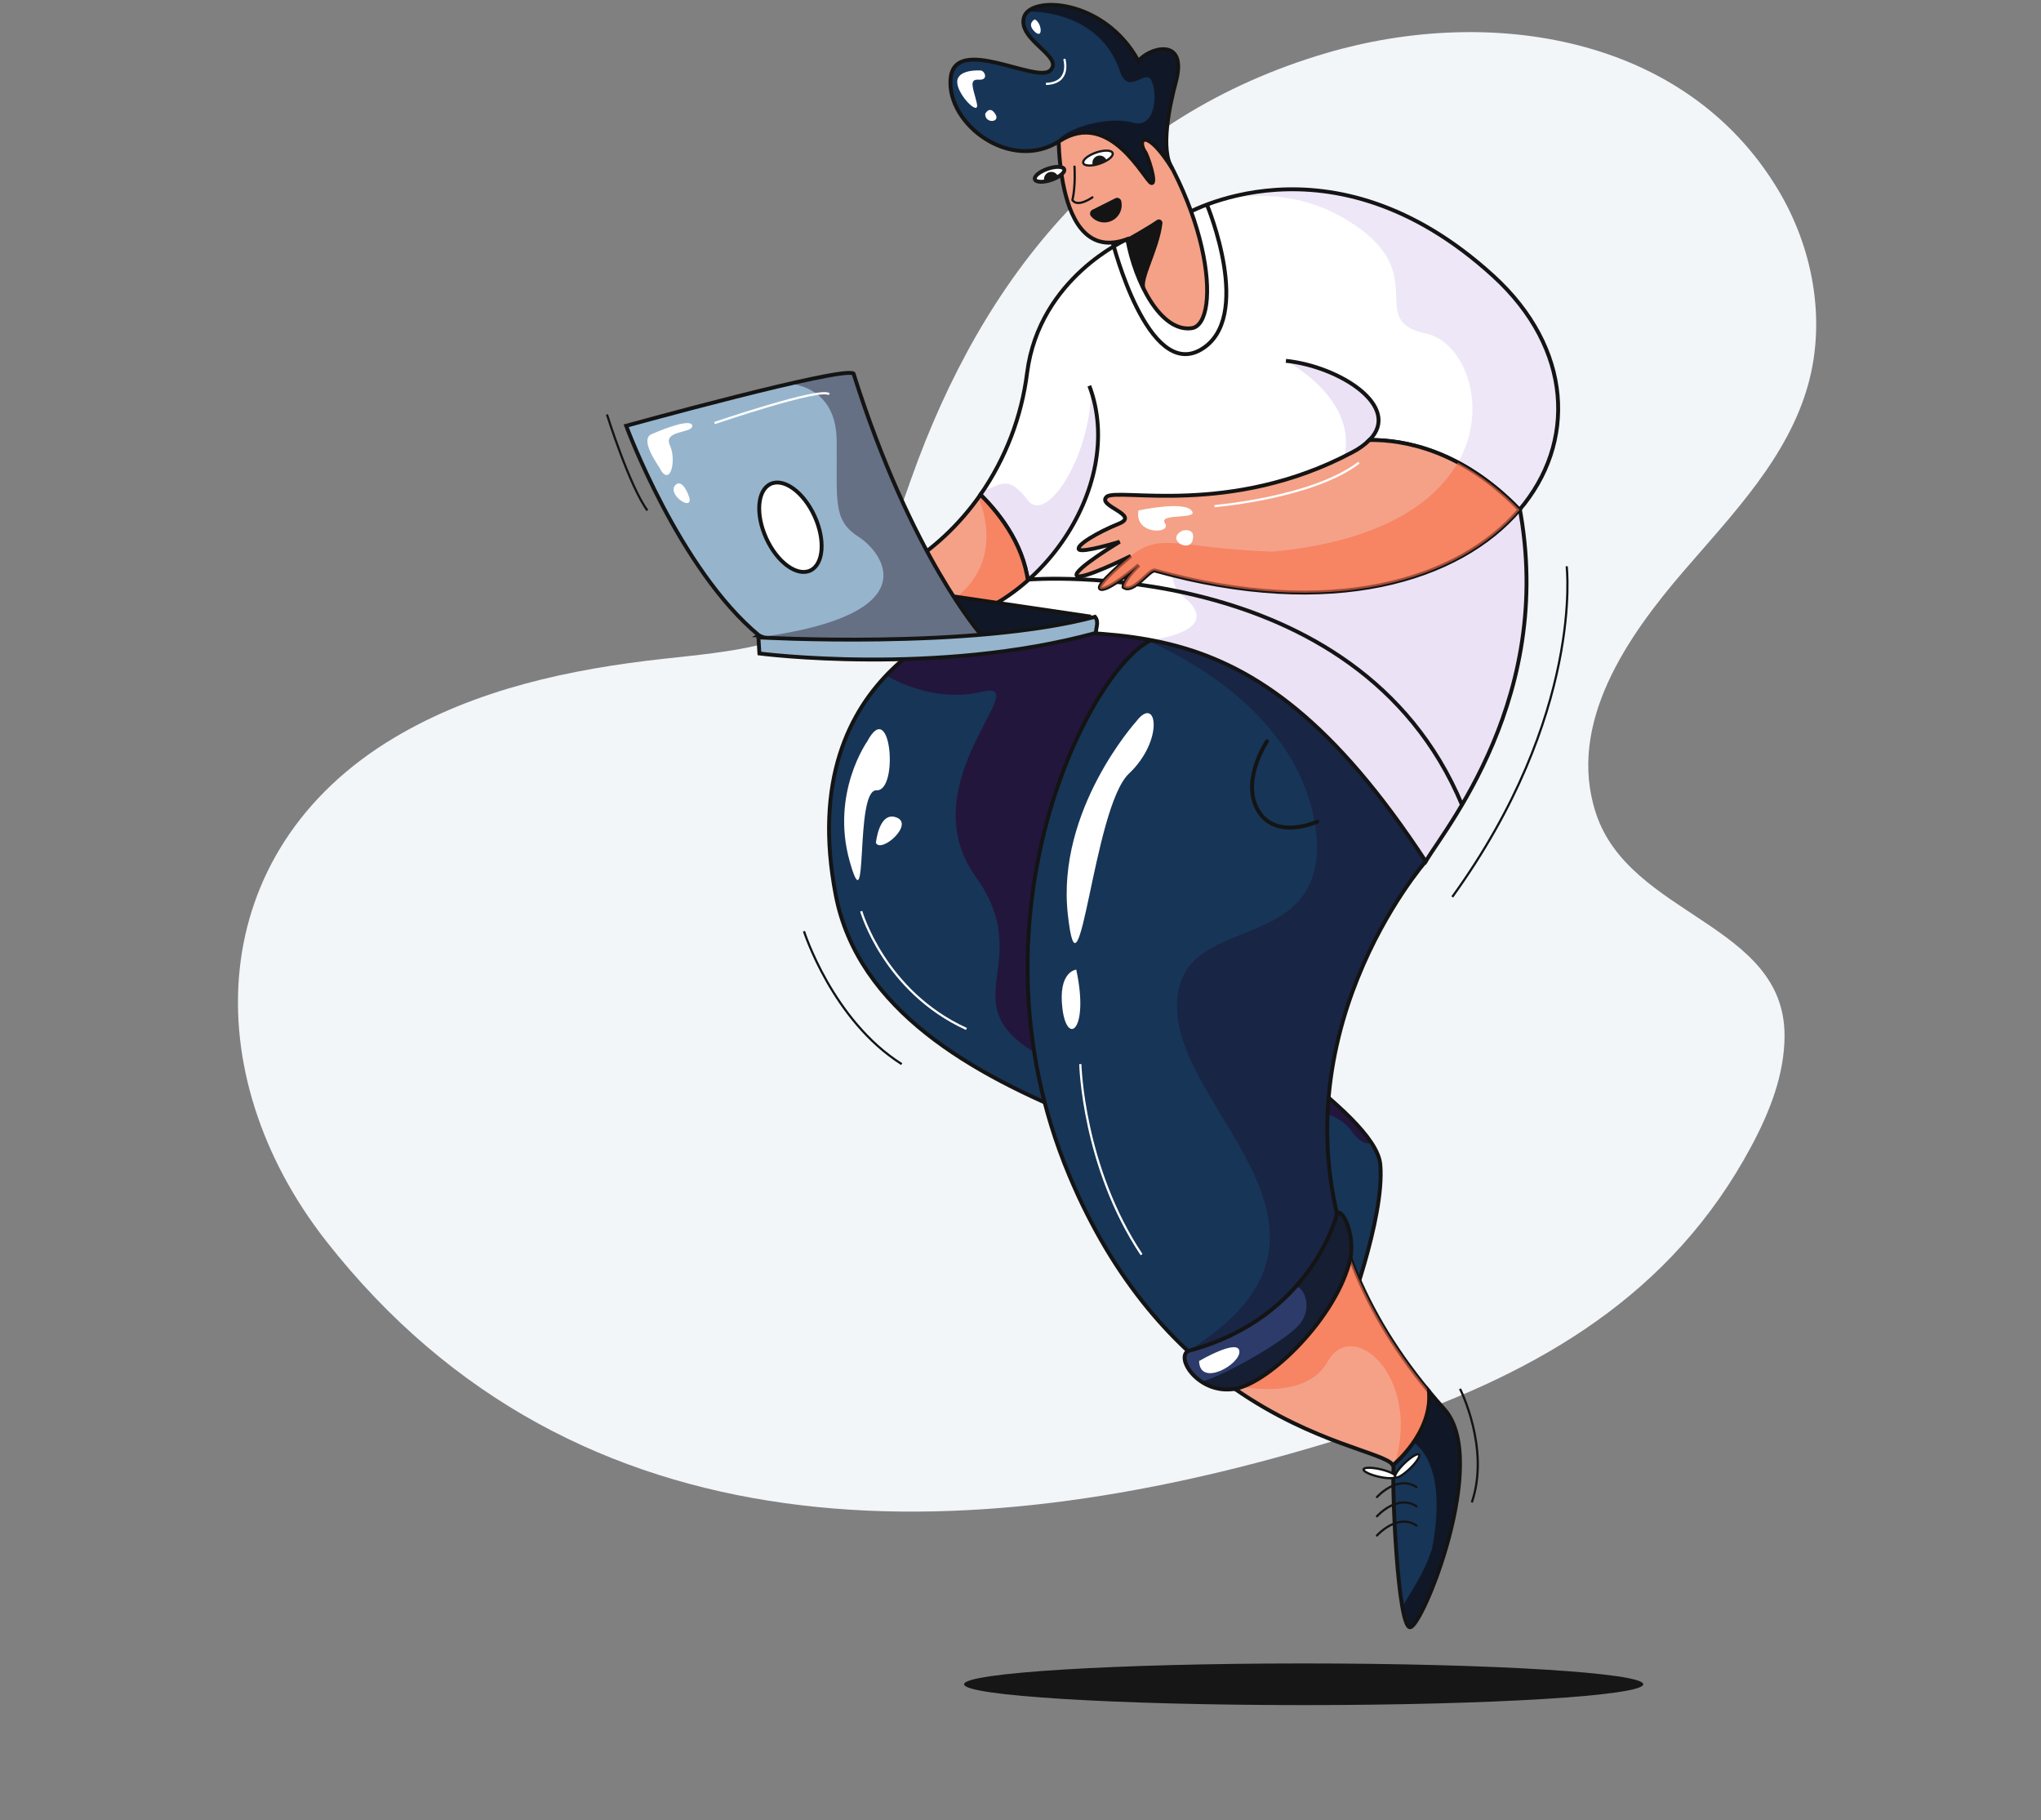 <svg width="231" height="206" viewBox="0 0 231 206" fill="none" xmlns="http://www.w3.org/2000/svg">
<rect x="0" y="0" width="231" height="206" fill="#808080" stroke="none"/>
<g clip-path="url(#clip0_1_1239)">
<path d="M157.111 161.057C154.703 161.889 152.254 162.669 149.774 163.413C109.338 175.542 65.405 176.798 36.897 140.423C22.138 121.565 23.012 96.353 44.651 83.464C53.813 78.004 64.523 75.715 75.124 74.55C82.428 73.747 90.426 73.17 95.776 68.134C99.633 64.503 101.345 59.218 103.113 54.226C111.292 31.145 125.924 13.105 150.132 5.999C168.47 0.614 190.664 3.887 201.227 21.447C205.163 27.988 206.687 36.102 204.661 43.465C202.393 51.704 196.152 58.134 190.573 64.61C184.274 71.928 177.295 81.819 180.615 91.999C184.428 103.699 201.981 104.488 201.974 117.201C201.974 121.583 200.302 125.808 198.241 129.665C189.196 146.623 174.174 155.16 157.111 161.057Z" fill="#F2F6F9"/>
<path d="M111.108 69.8C111.108 69.8 89.56 75.215 94.592 101.294C99.624 127.373 146.49 130.244 147.706 138.588C148.923 146.932 152.226 149.628 152.226 149.628C152.226 149.628 156.746 137.892 156.225 131.807C155.704 125.722 136.491 115.117 135.1 110.771C133.709 106.426 147.287 75.825 147.287 75.825C147.287 75.825 121.18 61.169 111.108 69.8Z" fill="#173557"/>
<path opacity="0.87" d="M152.949 127.983C153.801 129.176 154.578 129.544 155.229 129.327C151.177 123.17 136.329 114.563 135.112 110.771C134.838 109.908 135.149 108.015 135.826 105.535C128.873 101.127 123.442 95.572 127.029 87.646C132.079 76.481 137.327 73.01 136.929 71.012C134.174 69.92 131.353 69.005 128.482 68.271C124.2 68.025 118.312 68.197 112.704 68.704C112.136 69.018 111.601 69.388 111.108 69.809C111.108 69.809 105.199 71.296 100.298 76.448C102.159 77.499 106.381 79.412 111.113 78.288C117.47 76.781 102.778 88.523 110.429 99.21C118.08 109.897 105.386 114.249 120.859 121.027C136.333 127.806 149.225 122.767 152.949 127.983Z" fill="#24123A"/>
<path fill-rule="evenodd" clip-rule="evenodd" d="M111.108 69.8C111.108 69.8 89.56 75.215 94.592 101.294C99.624 127.373 146.49 130.244 147.706 138.588C148.923 146.932 152.226 149.628 152.226 149.628C152.226 149.628 156.746 137.892 156.225 131.807C155.704 125.722 136.491 115.117 135.1 110.771C133.709 106.426 147.287 75.825 147.287 75.825C147.287 75.825 121.18 61.169 111.108 69.8V69.8Z" stroke="#141414" stroke-width="0.44"/>
<path d="M127.594 27.056C127.594 27.056 117.645 31.375 116.249 42.176C115.63 47.135 113.819 51.869 110.971 55.975C113.371 58.359 116.193 62.116 116.44 66.752L116.937 66.487C135.345 56.526 127.594 27.056 127.594 27.056Z" fill="white"/>
<path d="M123.462 43.381C123.811 50.916 118.554 59.574 116.3 56.58C113.813 53.277 112.876 55.359 111.355 55.417C111.229 55.608 111.101 55.798 110.971 55.984C113.357 58.355 116.158 62.084 116.433 66.685C116.605 66.634 116.773 66.572 116.937 66.499C117.354 66.266 117.752 66.034 118.14 65.801C123.504 61.877 127.515 48.552 123.462 43.381V43.381Z" fill="#EBE2F6"/>
<path fill-rule="evenodd" clip-rule="evenodd" d="M127.594 27.056C127.594 27.056 117.645 31.375 116.249 42.176C115.63 47.135 113.819 51.869 110.971 55.975C113.371 58.359 116.193 62.116 116.44 66.752L116.937 66.487C135.345 56.526 127.594 27.056 127.594 27.056Z" stroke="#141414" stroke-width="0.44"/>
<path d="M110.971 55.982C106.086 62.979 98.886 66.915 93.154 67.076C91.891 67.076 98.414 76.287 116.44 66.759C116.193 62.123 113.371 58.366 110.971 55.982V55.982Z" fill="#F4A187"/>
<path opacity="0.61" d="M110.971 55.982C110.896 56.089 110.819 56.194 110.738 56.298C111.461 57.985 114.26 65.98 104.255 69.79C103 70.276 101.716 70.683 100.41 71.007C104.16 71.326 109.426 70.453 116.435 66.75C116.193 62.123 113.371 58.366 110.971 55.982Z" fill="#F9724E"/>
<path fill-rule="evenodd" clip-rule="evenodd" d="M110.971 55.982C106.086 62.979 98.886 66.915 93.154 67.076C91.891 67.076 98.414 76.287 116.44 66.759C116.193 62.123 113.371 58.366 110.971 55.982V55.982Z" stroke="#141414" stroke-width="0.44"/>
<path d="M152.845 142.394C143.696 117.643 161.366 97.47 161.366 97.47C162.931 74.955 137.373 70.781 130.939 72.219C124.505 73.657 108.338 102.774 121.029 133.026C126.182 145.304 133.223 152.629 139.762 157.17C147.857 153.369 151.549 145.79 152.845 142.394Z" fill="#173557"/>
<path opacity="0.4" d="M145.906 74.387C139.83 72.01 133.667 71.609 130.939 72.219C130.614 72.297 130.301 72.418 130.008 72.579C133.66 74.143 148.548 81.384 149.083 95.818C148.89 108.685 132.546 102.834 133.242 114.567C133.937 126.301 155.685 139.714 134.437 152.887C139.301 153.169 149.655 151.424 151.949 139.744C144.929 116.219 161.349 97.47 161.349 97.47C161.539 95.02 161.361 92.556 160.821 90.159C157.478 84.404 151.921 78.207 145.906 74.387Z" fill="#1B0D2C"/>
<path fill-rule="evenodd" clip-rule="evenodd" d="M152.845 142.394C143.696 117.643 161.366 97.47 161.366 97.47C162.931 74.955 137.373 70.781 130.939 72.219C124.505 73.657 108.338 102.774 121.029 133.026C126.182 145.304 133.223 152.629 139.762 157.17C147.857 153.369 151.549 145.79 152.845 142.394V142.394Z" stroke="#141414" stroke-width="0.44"/>
<path d="M123.29 43.66C127.636 55.135 117.047 70.237 104.253 70.933C126.072 72.933 140.669 65.915 161.359 97.47C163.966 93.211 177.268 76.955 171.206 54.005C165.902 33.925 144.147 16.711 127.587 27.056" fill="white"/>
<path d="M130.292 72.442C140.295 74.331 149.893 79.963 161.37 97.468C163.978 93.208 177.279 76.953 171.217 54.002C170.752 52.25 170.17 50.53 169.475 48.855C158.586 39.566 145.05 37.224 145.545 40.831C145.545 40.831 156.56 46.556 150.533 55.133C147.055 59.074 128.815 59.381 133.379 67.076C138.127 70.551 133.584 71.903 130.292 72.442V72.442Z" fill="#EBE2F6"/>
<path d="M123.29 43.66C127.636 55.135 117.047 70.237 104.253 70.933C126.072 72.933 140.669 65.915 161.359 97.47C163.966 93.211 177.268 76.955 171.206 54.005C165.902 33.925 144.147 16.711 127.587 27.056" stroke="#141414" stroke-width="0.44"/>
<path d="M116.44 65.58C116.44 65.58 153.582 62.619 165.471 91.085" stroke="#141414" stroke-width="0.44"/>
<path d="M145.541 40.834C151.589 41.457 158.739 46.003 154.99 49.806C158.923 49.769 165.457 50.969 171.971 57.697C178.417 50.139 178.019 39.454 169.01 31.229C150.47 14.303 133.837 24.42 133.837 24.42" fill="white"/>
<path opacity="0.83" d="M169.017 31.229C155.687 19.067 143.347 20.868 137.459 22.855C141.288 21.868 146.811 21.517 152.382 24.862C162.466 30.91 154.259 36.261 161.435 37.758C165.595 38.631 168.705 45.9 165.006 52.365C167.6 53.768 169.956 55.574 171.985 57.715C178.424 50.139 178.031 39.454 169.017 31.229Z" fill="#EBE2F6"/>
<path d="M145.541 40.834C151.589 41.457 158.739 46.003 154.99 49.806C158.923 49.769 165.457 50.969 171.971 57.697C178.417 50.139 178.019 39.454 169.01 31.229C150.47 14.303 133.837 24.42 133.837 24.42" stroke="#141414" stroke-width="0.44"/>
<path d="M153.063 51.178C139.285 58.525 126.431 55.17 125.258 56.215C124.086 57.259 129.115 58.264 126.635 59.264C124.156 60.265 121.725 61.742 122.116 62.177C122.506 62.612 126.724 61.307 126.724 61.307C126.724 61.307 121.467 64.48 121.855 65.131C122.243 65.782 127.98 62.921 127.98 62.921C127.98 62.921 123.725 66.392 124.593 66.643C125.461 66.894 128.896 63.949 128.896 63.949C128.896 63.949 127.159 65.601 127.159 66.427C128.245 67.252 130.071 64.426 130.709 64.566C150.714 70.165 165.162 65.668 171.978 57.68C165.464 50.934 158.923 49.752 154.996 49.79C154.426 50.348 153.774 50.816 153.063 51.178Z" fill="#F4A187"/>
<path fill-rule="evenodd" clip-rule="evenodd" d="M153.063 51.178C139.285 58.525 126.431 55.17 125.258 56.215C124.086 57.259 129.115 58.264 126.635 59.264C124.156 60.265 121.725 61.742 122.116 62.177C122.506 62.612 126.724 61.307 126.724 61.307C126.724 61.307 121.467 64.48 121.855 65.131C122.243 65.782 127.98 62.921 127.98 62.921C127.98 62.921 123.725 66.392 124.593 66.643C125.461 66.894 128.896 63.949 128.896 63.949C128.896 63.949 127.159 65.601 127.159 66.427C128.245 67.252 130.071 64.426 130.709 64.566C150.714 70.165 165.162 65.668 171.978 57.68C165.464 50.934 158.923 49.752 154.996 49.79C154.426 50.348 153.774 50.816 153.063 51.178V51.178Z" stroke="#141414" stroke-width="0.44"/>
<path d="M119.813 13.408C119.813 13.408 118.943 30.273 127.594 27.056C128.462 31.969 131.388 37.619 134.866 37.14C138.343 36.661 137.192 22.187 126.594 10.191C121.725 6.932 119.813 13.408 119.813 13.408Z" fill="#F4A187" stroke="#141414" stroke-width="0.44"/>
<path d="M123.462 69.783L97.211 65.915L85.908 71.912C85.908 71.912 107.879 72.956 111.108 72.782C114.337 72.607 123.462 69.783 123.462 69.783Z" fill="#101828" stroke="#141414" stroke-width="0.44"/>
<path d="M119.929 15.957C114.418 19.519 107.179 14.096 107.584 8.946C107.988 3.796 117.321 9.525 118.884 7.96C120.448 6.394 115.204 4.557 115.884 1.991C116.563 -0.575 125.026 -0.154 128.85 6.918C130.013 5.41 134.472 4.077 133.081 9.274C132.383 11.861 131.269 17.039 132.697 19.107C129.778 14.455 128.678 15.669 129.545 17.116C129.841 17.407 131.004 20.884 130.306 20.71C129.608 20.535 125.665 12.249 119.929 15.957Z" fill="#173557"/>
<path d="M132.7 19.107C131.272 17.039 132.39 11.861 133.084 9.274C134.479 4.077 130.013 5.41 128.852 6.918C125.421 0.579 118.254 -0.417 116.33 1.302C118.41 1.302 124.442 1.861 126.68 7.816C127.61 11.119 129.636 7.641 130.332 9.149C131.027 10.656 130.771 14.624 128.213 13.871C125.654 13.117 120.55 14.336 119.445 16.248C119.61 16.157 119.773 16.062 119.936 15.957C125.665 12.249 129.608 20.535 130.306 20.71C131.004 20.884 129.841 17.407 129.552 17.116C128.678 15.669 129.78 14.45 132.7 19.107Z" fill="#101828"/>
<path fill-rule="evenodd" clip-rule="evenodd" d="M119.929 15.957C114.418 19.519 107.179 14.096 107.584 8.946C107.988 3.796 117.321 9.525 118.884 7.96C120.448 6.394 115.204 4.557 115.884 1.991C116.563 -0.575 125.026 -0.154 128.85 6.918C130.013 5.41 134.472 4.077 133.081 9.274C132.383 11.861 131.269 17.039 132.697 19.107C129.778 14.455 128.678 15.669 129.545 17.116C129.841 17.407 131.004 20.884 130.306 20.71C129.608 20.535 125.665 12.249 119.929 15.957Z" stroke="#141414" stroke-width="0.44"/>
<path d="M111.108 71.912C111.108 71.912 92.603 75.129 85.908 71.912C76.869 64.436 70.869 48.185 70.869 48.185C70.869 48.185 95.385 41.404 96.602 42.274C103.122 62.958 111.108 71.912 111.108 71.912Z" fill="#96B5CD"/>
<path d="M86.264 72.072C86.399 72.128 86.539 72.184 86.683 72.235C90.609 72.701 95.169 73.077 99.375 73.224C103.306 72.989 107.222 72.551 111.108 71.912C111.108 71.912 103.122 62.958 96.602 42.269C96.197 41.981 93.208 42.539 89.402 43.414C91.031 43.604 94.622 44.616 94.69 49.804C94.776 56.526 94.169 58.815 97.123 60.714C100.077 62.612 104.985 69.462 86.264 72.072Z" fill="#667085"/>
<path fill-rule="evenodd" clip-rule="evenodd" d="M111.108 71.912C111.108 71.912 92.603 75.129 85.908 71.912C76.869 64.436 70.869 48.185 70.869 48.185C70.869 48.185 95.385 41.404 96.602 42.274C103.122 62.958 111.108 71.912 111.108 71.912Z" stroke="#141414" stroke-width="0.44"/>
<path d="M124.039 71.624C106.053 76.555 85.95 73.95 85.95 73.95L85.838 72.128C85.838 72.128 109.961 73.524 123.93 69.802C124.421 70.388 124.009 71.102 124.039 71.624Z" fill="#96B5CD" stroke="#141414" stroke-width="0.44"/>
<path d="M161.74 157.463C157.504 152.345 154.652 147.279 152.845 142.394C151.549 145.79 147.857 153.369 139.762 157.17C148.802 163.45 156.874 164.416 157.651 165.809C158.428 167.203 162.133 162.208 161.74 157.463Z" fill="#F4A187"/>
<path fill-rule="evenodd" clip-rule="evenodd" d="M161.74 157.463C157.504 152.345 154.652 147.279 152.845 142.394C151.549 145.79 147.857 153.369 139.762 157.17C148.802 163.45 156.874 164.416 157.651 165.809C158.428 167.203 162.133 162.208 161.74 157.463Z" stroke="#141414" stroke-width="0.44"/>
<path opacity="0.61" d="M152.845 142.394C151.577 145.718 148.013 153.043 140.283 156.918C143.363 157.425 148.283 157.593 150.249 154.101C153.161 148.921 160.889 155.948 157.853 165.644C158.704 164.89 162.094 161.617 161.749 157.463C157.504 152.34 154.652 147.279 152.845 142.394Z" fill="#F9724E"/>
<path d="M143.4 83.88C143.4 83.88 140.376 88.4 142.414 91.761C144.452 95.123 149.1 92.978 149.1 92.978" stroke="#141414" stroke-width="0.44" stroke-linecap="round"/>
<path d="M159.593 184.147C160.989 184.147 168.665 165.19 163.452 159.452C162.857 158.789 162.289 158.123 161.74 157.463C162.133 162.208 157.653 165.807 157.653 165.807C157.7 165.881 157.722 165.968 157.718 166.056C157.544 168.666 158.202 184.147 159.593 184.147Z" fill="#173557"/>
<path d="M163.452 159.459C162.857 158.796 162.289 158.13 161.74 157.47C161.929 159.742 160.998 161.752 159.979 163.229C161.212 164.099 163.659 166.935 162.073 175.281C161.142 178.143 159.614 180.22 158.723 181.834C158.974 183.246 159.267 184.161 159.605 184.161C160.982 184.147 168.668 165.19 163.452 159.459Z" fill="#101828"/>
<path fill-rule="evenodd" clip-rule="evenodd" d="M159.593 184.147C160.989 184.147 168.665 165.19 163.452 159.452C162.857 158.789 162.289 158.123 161.74 157.463C162.133 162.208 157.653 165.807 157.653 165.807C157.7 165.881 157.722 165.968 157.718 166.056C157.544 168.666 158.202 184.147 159.593 184.147V184.147Z" stroke="#141414" stroke-width="0.44"/>
<path d="M151.326 137.36C151.326 137.36 148.499 149.191 134.454 152.885C133.025 153.799 135.805 157.842 139.762 157.167C143.719 156.493 151.368 148.977 152.845 142.391C153.368 139.372 151.758 136.566 151.326 137.36Z" fill="#2C3B6A"/>
<path opacity="0.77" d="M151.326 137.36C151.326 137.36 150.349 141.435 146.706 145.548C147.708 145.832 148.585 148.149 147.022 149.931C145.161 152.036 137.769 156.027 135.963 156.346C137.076 157.1 138.437 157.394 139.762 157.167C143.717 156.495 151.368 148.977 152.845 142.391C153.368 139.372 151.758 136.566 151.326 137.36Z" fill="#0F1624"/>
<path fill-rule="evenodd" clip-rule="evenodd" d="M151.326 137.36C151.326 137.36 148.499 149.191 134.454 152.885C133.025 153.799 135.805 157.842 139.762 157.167C143.719 156.493 151.368 148.977 152.845 142.391C153.368 139.372 151.758 136.566 151.326 137.36Z" stroke="#141414" stroke-width="0.44"/>
<path d="M136.624 23.222C136.624 23.222 141.951 36.037 135.926 39.559C129.901 43.081 125.94 27.444 125.94 27.444" stroke="#141414" stroke-width="0.44"/>
<path d="M91.694 64.57C93.206 63.882 93.431 61.127 92.198 58.418C90.964 55.709 88.739 54.071 87.227 54.759C85.715 55.448 85.489 58.202 86.723 60.911C87.956 63.62 90.182 65.258 91.694 64.57Z" fill="white" stroke="#141414" stroke-width="0.44"/>
<path opacity="0.61" d="M171.978 57.697C169.949 55.556 167.593 53.75 164.999 52.346C162.319 57.036 156.062 61.307 144.031 62.428C133.484 62.079 131.537 60.139 127.98 62.905C127.98 62.905 123.721 66.382 124.588 66.643C125.456 66.904 128.892 63.949 128.892 63.949C128.892 63.949 127.154 65.601 127.154 66.427C128.24 67.252 130.066 64.426 130.704 64.566C150.707 70.181 165.162 65.685 171.978 57.697Z" fill="#F9724E"/>
<path d="M155.845 169.415C155.845 169.415 158.123 166.856 160.321 168.284" stroke="#141414" stroke-width="0.25" stroke-linecap="round"/>
<path d="M155.845 171.59C155.845 171.59 158.123 169.031 160.321 170.459" stroke="#141414" stroke-width="0.25" stroke-linecap="round"/>
<path d="M155.845 173.762C155.845 173.762 158.123 171.204 160.321 172.632" stroke="#141414" stroke-width="0.25" stroke-linecap="round"/>
<path d="M157.947 167.102C158 166.869 157.233 166.495 156.233 166.267C155.234 166.039 154.38 166.043 154.327 166.276C154.274 166.509 155.041 166.882 156.04 167.111C157.04 167.339 157.893 167.335 157.947 167.102Z" fill="white" stroke="#141414" stroke-width="0.25" stroke-linecap="round"/>
<path d="M159.567 166.201C160.307 165.491 160.773 164.776 160.607 164.604C160.442 164.431 159.708 164.867 158.968 165.577C158.228 166.286 157.763 167.001 157.928 167.174C158.093 167.346 158.827 166.911 159.567 166.201Z" fill="white" stroke="#141414" stroke-width="0.25" stroke-linecap="round"/>
<path d="M127.594 27.056C127.594 27.056 129.955 25.737 131.004 25.004C131.094 24.943 131.21 24.939 131.304 24.994C131.397 25.05 131.45 25.154 131.439 25.262C131.06 28.372 128.999 31.617 129.543 32.727C128.701 31.017 127.594 27.056 127.594 27.056H127.594Z" fill="#141414" stroke="#141414" stroke-width="0.25" stroke-linecap="round"/>
<path d="M121.611 18.856C121.611 18.856 121.757 21.001 121.378 22.652C121.985 23.52 123.637 22.334 123.637 22.334" fill="#F4A187"/>
<path d="M121.611 18.856C121.611 18.856 121.757 21.001 121.378 22.652C121.985 23.52 123.637 22.334 123.637 22.334" stroke="#141414" stroke-width="0.25" stroke-linecap="round"/>
<path d="M123.69 23.852C123.595 23.9 123.526 23.988 123.503 24.093C123.48 24.197 123.505 24.306 123.572 24.39C124.12 25.046 125.048 25.238 125.813 24.856C126.577 24.473 126.978 23.615 126.782 22.782C126.757 22.678 126.686 22.591 126.589 22.546C126.492 22.501 126.38 22.502 126.284 22.55C125.654 22.866 124.323 23.534 123.69 23.852Z" fill="#141414" stroke="#141414" stroke-width="0.25" stroke-linecap="round"/>
<path d="M124.481 18.513C125.397 18.199 126.044 17.664 125.926 17.319C125.807 16.974 124.968 16.949 124.052 17.264C123.136 17.578 122.489 18.113 122.608 18.458C122.726 18.803 123.565 18.828 124.481 18.513Z" fill="white" stroke="#191919" stroke-width="0.25"/>
<path d="M125.24 18.156C125.107 17.777 124.721 17.55 124.326 17.616C123.93 17.683 123.641 18.025 123.639 18.425C123.64 18.517 123.656 18.607 123.688 18.693C123.958 18.654 124.223 18.591 124.481 18.502C124.745 18.412 124.999 18.296 125.24 18.156Z" fill="#191919"/>
<path d="M119.003 20.353C119.919 20.038 120.565 19.503 120.447 19.158C120.328 18.813 119.49 18.789 118.573 19.103C117.657 19.418 117.011 19.953 117.129 20.298C117.248 20.643 118.086 20.667 119.003 20.353Z" fill="white" stroke="#191919" stroke-width="0.44"/>
<path d="M119.761 19.998C119.629 19.62 119.243 19.392 118.847 19.459C118.452 19.526 118.162 19.867 118.161 20.268C118.162 20.359 118.178 20.449 118.207 20.535C118.477 20.499 118.743 20.438 119.001 20.352C119.265 20.259 119.52 20.141 119.761 19.998Z" fill="#191919"/>
<path d="M110.971 7.974C110.971 7.974 108.338 7.792 108.338 9.274C108.338 10.756 110.945 13.322 110.555 11.67C110.164 10.019 109.603 8.93 110.766 9.018C111.929 9.107 111.464 7.976 110.971 7.974Z" fill="white"/>
<path d="M111.504 12.887C111.504 12.887 111.99 11.887 112.641 12.887C113.292 13.887 111.464 14.017 111.504 12.887Z" fill="white"/>
<path d="M117.114 2.193C117.114 2.193 116.154 2.672 117.114 3.589C118.075 4.505 117.938 2.584 117.114 2.193Z" fill="white"/>
<path d="M128.852 57.766C128.852 57.766 133.896 56.661 134.852 57.766C135.808 58.871 131.027 57.999 131.853 59.22C132.679 60.441 128.331 60.574 128.852 57.766Z" fill="white"/>
<path d="M133.837 60.044C133.837 60.044 135.366 59.655 134.98 61.132C134.593 62.609 131.867 61.041 133.837 60.044Z" fill="white"/>
<path d="M74.608 52.874C74.491 52.642 72.349 49.745 73.74 49.136C75.131 48.527 78.26 47.31 78.346 48.18C78.432 49.05 75.026 48.659 75.817 50.376C76.608 52.093 75.843 55.328 74.608 52.874Z" fill="white"/>
<path d="M76.338 55.026C76.338 55.026 77.036 53.863 77.901 55.982C78.767 58.101 75.652 56.175 76.338 55.026Z" fill="white"/>
<path d="M128.592 81.649C128.592 81.649 119.552 91.652 120.855 103.469C122.158 115.286 123.716 91.385 127.761 87.56C131.807 83.736 130.939 78.544 128.592 81.649Z" fill="white"/>
<path d="M121.811 109.727C121.811 109.727 119.717 109.899 120.248 114.16C120.778 118.422 123.29 116.594 121.811 109.727Z" fill="white"/>
<path d="M135.712 154.018C135.712 154.018 140.132 151.433 140.274 152.913C140.416 154.392 135.789 157.018 135.712 154.018Z" fill="white"/>
<path d="M98.167 83.88C98.167 83.88 93.994 89.733 96.167 97.47C98.34 105.207 96.688 89.31 99.21 89.435C101.731 89.561 100.861 78.809 98.167 83.88Z" fill="white"/>
<path d="M99.135 95.383C99.135 95.383 99.482 91.734 101.482 92.515C103.483 93.297 99.731 96.6 99.135 95.383Z" fill="white"/>
<path d="M122.271 120.42C122.271 120.42 122.541 131.986 129.201 141.979" stroke="white" stroke-width="0.25"/>
<path d="M97.472 103.12C97.472 103.12 100.079 112.204 109.38 116.442" stroke="white" stroke-width="0.25"/>
<path d="M137.459 57.275C137.459 57.275 148.585 56.356 153.803 52.355" stroke="white" stroke-width="0.25"/>
<path d="M120.459 6.671C120.459 6.671 121.29 9.409 118.377 9.495" stroke="white" stroke-width="0.25"/>
<path d="M80.867 47.877C80.867 47.877 92.987 43.746 93.838 44.621" stroke="white" stroke-width="0.25"/>
<path d="M177.316 64.084C177.316 64.084 179.308 80.817 164.366 101.501" stroke="#141414" stroke-width="0.25"/>
<path d="M90.993 105.381C90.993 105.381 94.208 115.465 102.057 120.42" stroke="#141414" stroke-width="0.25"/>
<path d="M68.697 46.907C68.697 46.907 71.239 55.01 73.272 57.766" stroke="#141414" stroke-width="0.25"/>
<path d="M165.246 157.17C165.246 157.17 168.667 163.897 166.581 170.02" stroke="#141414" stroke-width="0.25"/>
<path d="M147.55 192.956C168.778 192.956 185.986 191.901 185.986 190.599C185.986 189.298 168.778 188.243 147.55 188.243C126.323 188.243 109.115 189.298 109.115 190.599C109.115 191.901 126.323 192.956 147.55 192.956Z" fill="#161616"/>
</g>
<defs>
<clipPath id="clip0_1_1239">
<rect width="232" height="206" fill="white"/>
</clipPath>
</defs>
</svg>
